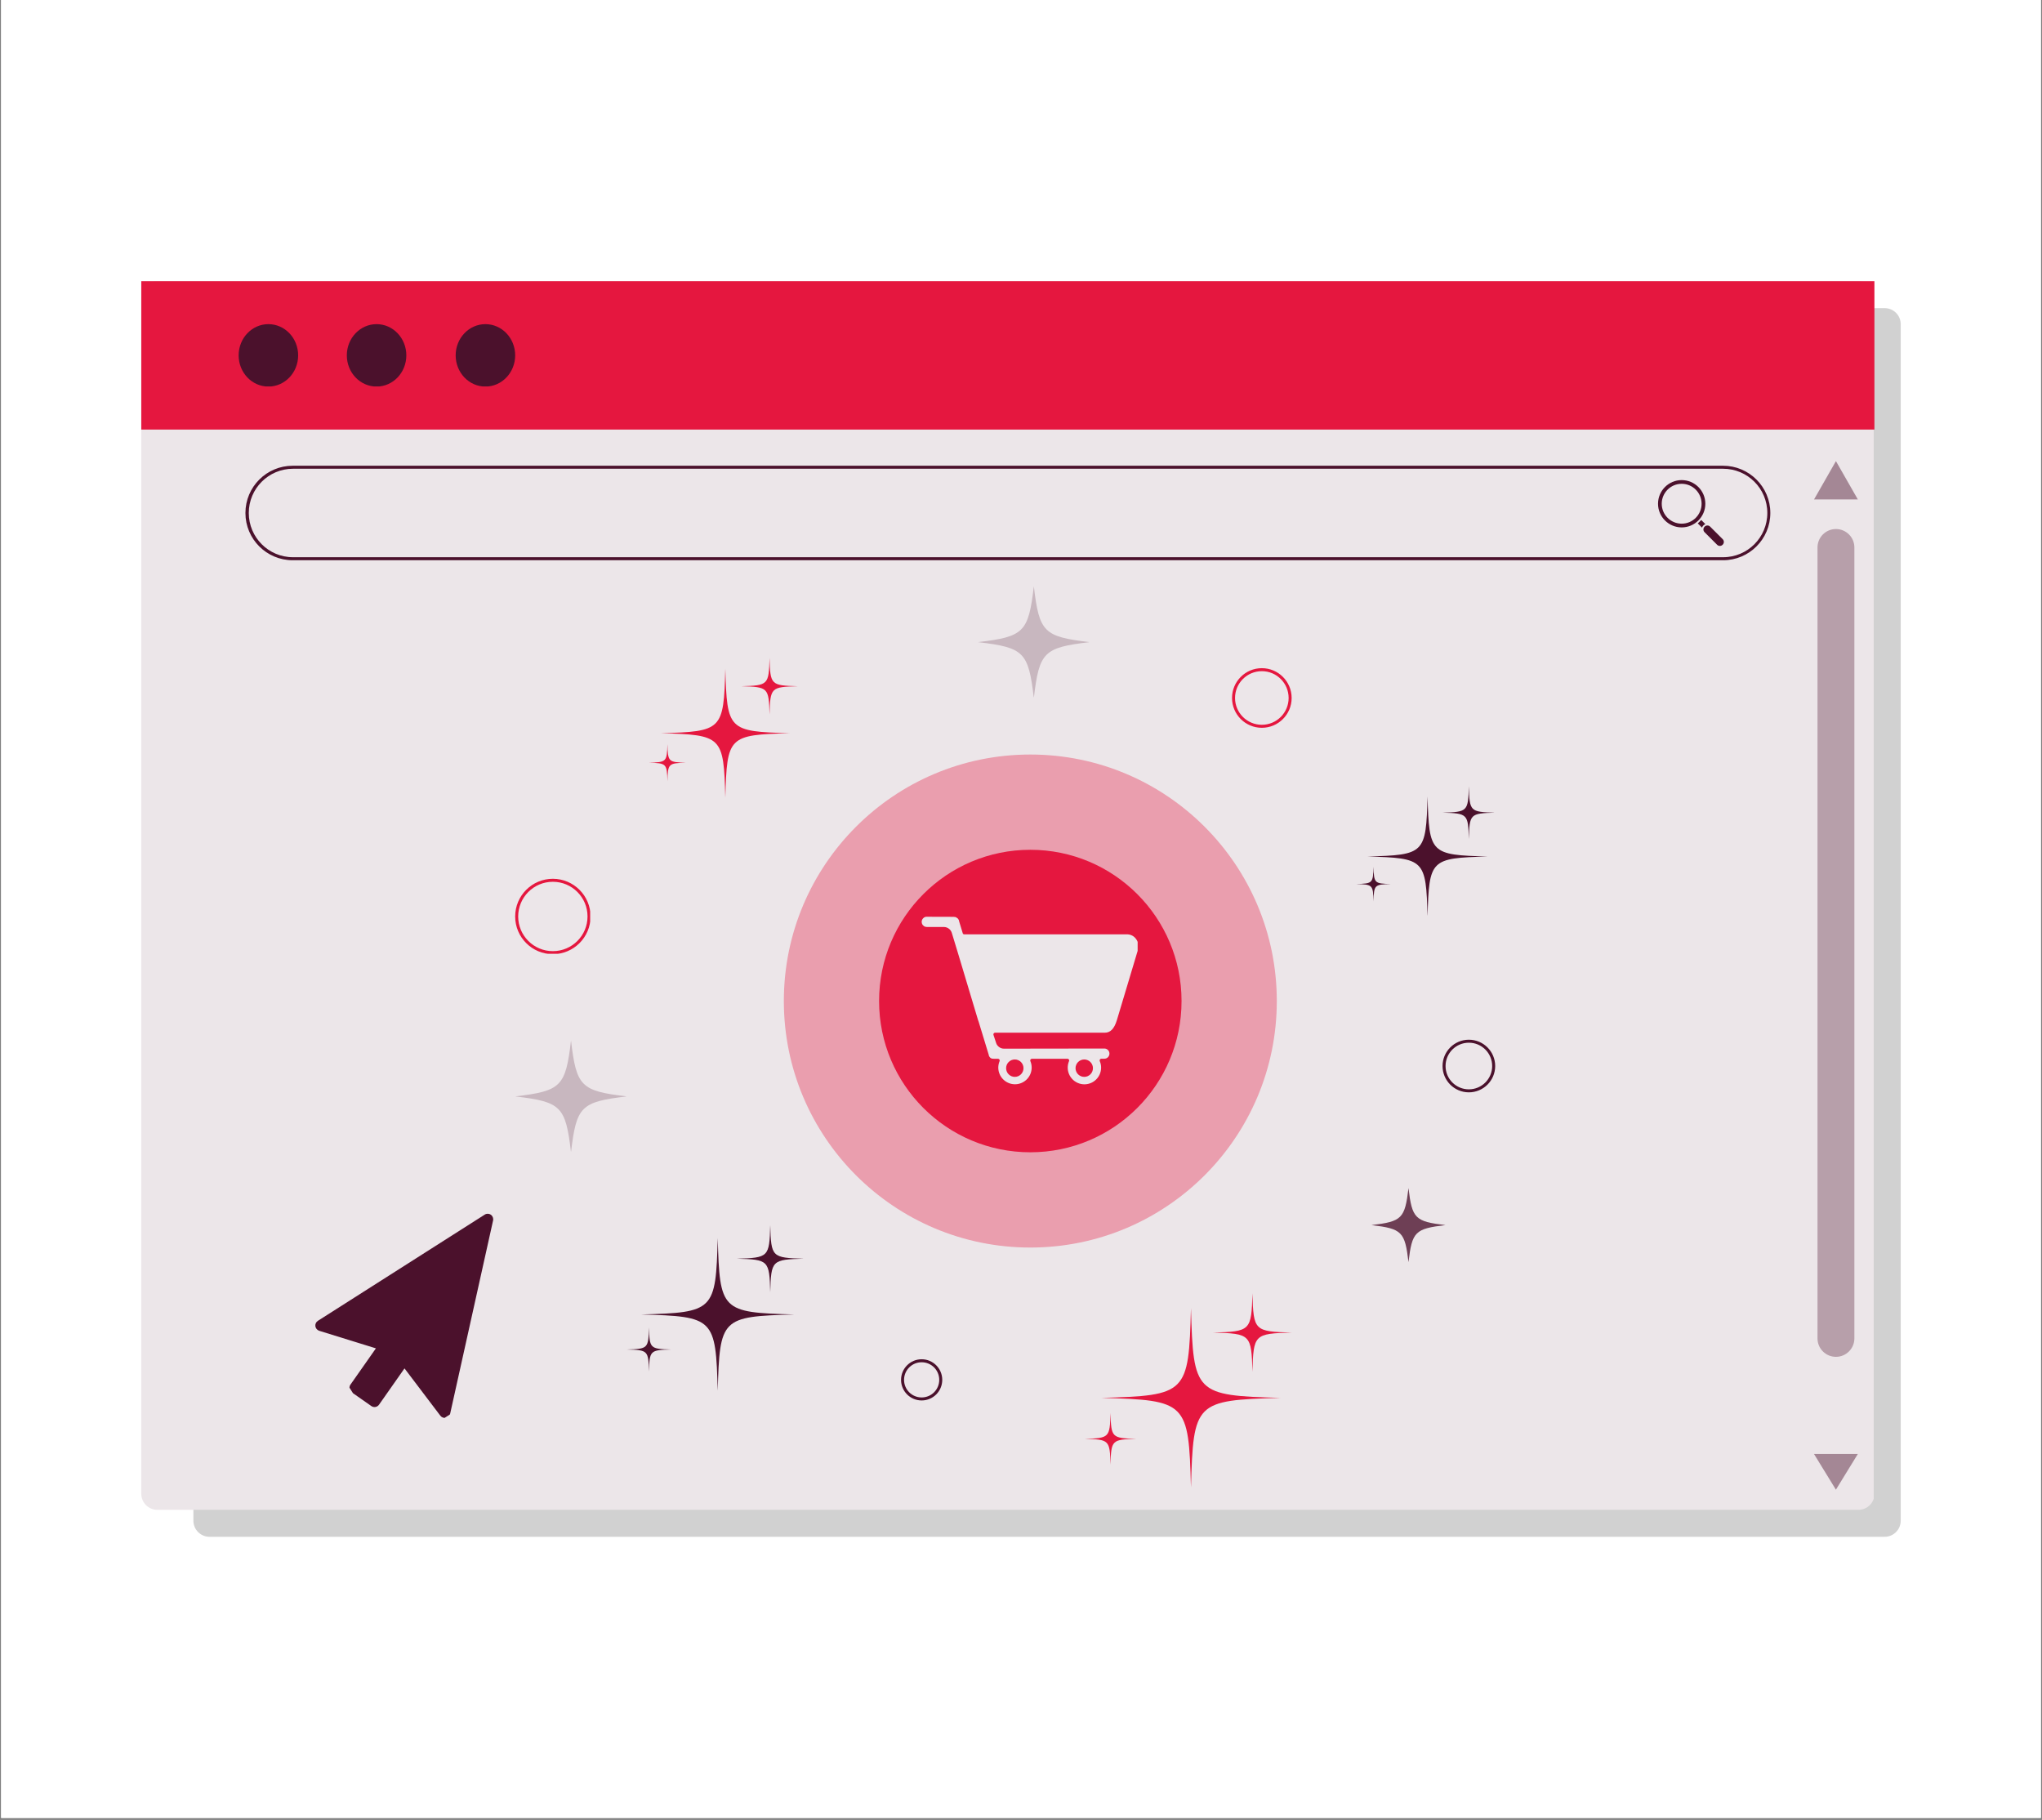<svg xmlns="http://www.w3.org/2000/svg" xmlns:xlink="http://www.w3.org/1999/xlink" width="680" zoomAndPan="magnify" viewBox="0 0 510 454.5" height="606" preserveAspectRatio="xMidYMid meet" version="1.0"><rect x="0" y="0" width="510" height="454.5" fill="#808080" stroke="none"/><defs><filter x="0%" y="0%" width="100%" height="100%" id="bfca517197"><feColorMatrix values="0 0 0 0 1 0 0 0 0 1 0 0 0 0 1 0 0 0 1 0" color-interpolation-filters="sRGB"/></filter><clipPath id="4b90a722da"><path d="M 0.281 0 L 509.719 0 L 509.719 454 L 0.281 454 Z M 0.281 0 " clip-rule="nonzero"/></clipPath><mask id="f81cfd31be"><g filter="url(#bfca517197)"><rect x="-51" width="612" fill="#000000" y="-45.45" height="545.4" fill-opacity="0.18"/></g></mask><clipPath id="da37cc3ea4"><path d="M 0.301 0.949 L 426.996 0.949 L 426.996 307.785 L 0.301 307.785 Z M 0.301 0.949 " clip-rule="nonzero"/></clipPath><clipPath id="2c7c77afc7"><path d="M 4.316 0.949 L 422.699 0.949 C 424.918 0.949 426.715 2.746 426.715 4.965 L 426.715 303.773 C 426.715 305.988 424.918 307.785 422.699 307.785 L 4.316 307.785 C 2.098 307.785 0.301 305.988 0.301 303.773 L 0.301 4.965 C 0.301 2.746 2.098 0.949 4.316 0.949 Z M 4.316 0.949 " clip-rule="nonzero"/></clipPath><clipPath id="9034a2ccd9"><rect x="0" width="428" y="0" height="308"/></clipPath><clipPath id="86b5185fac"><path d="M 35.285 70.215 L 468 70.215 L 468 377.051 L 35.285 377.051 Z M 35.285 70.215 " clip-rule="nonzero"/></clipPath><clipPath id="7bac763601"><path d="M 39.301 70.215 L 464.152 70.215 C 466.371 70.215 468.168 72.012 468.168 74.23 L 468.168 373.035 C 468.168 375.254 466.371 377.051 464.152 377.051 L 39.301 377.051 C 37.082 377.051 35.285 375.254 35.285 373.035 L 35.285 74.23 C 35.285 72.012 37.082 70.215 39.301 70.215 Z M 39.301 70.215 " clip-rule="nonzero"/></clipPath><clipPath id="611246c224"><path d="M 35.285 70.215 L 468.168 70.215 L 468.168 107.273 L 35.285 107.273 Z M 35.285 70.215 " clip-rule="nonzero"/></clipPath><clipPath id="95e57d711c"><path d="M 59.602 80.949 L 74.465 80.949 L 74.465 96.566 L 59.602 96.566 Z M 59.602 80.949 " clip-rule="nonzero"/></clipPath><clipPath id="774204e657"><path d="M 67.035 80.949 C 62.93 80.949 59.602 84.438 59.602 88.742 C 59.602 93.051 62.93 96.539 67.035 96.539 C 71.141 96.539 74.465 93.051 74.465 88.742 C 74.465 84.438 71.141 80.949 67.035 80.949 Z M 67.035 80.949 " clip-rule="nonzero"/></clipPath><clipPath id="8f4f4eb06f"><path d="M 86.621 80.949 L 101.484 80.949 L 101.484 96.566 L 86.621 96.566 Z M 86.621 80.949 " clip-rule="nonzero"/></clipPath><clipPath id="d969d7fdd8"><path d="M 94.055 80.949 C 89.949 80.949 86.621 84.438 86.621 88.742 C 86.621 93.051 89.949 96.539 94.055 96.539 C 98.156 96.539 101.484 93.051 101.484 88.742 C 101.484 84.438 98.156 80.949 94.055 80.949 Z M 94.055 80.949 " clip-rule="nonzero"/></clipPath><clipPath id="e3b03f2a8c"><path d="M 113.805 80.949 L 128.668 80.949 L 128.668 96.566 L 113.805 96.566 Z M 113.805 80.949 " clip-rule="nonzero"/></clipPath><clipPath id="c925f944b5"><path d="M 121.234 80.949 C 117.133 80.949 113.805 84.438 113.805 88.742 C 113.805 93.051 117.133 96.539 121.234 96.539 C 125.34 96.539 128.668 93.051 128.668 88.742 C 128.668 84.438 125.34 80.949 121.234 80.949 Z M 121.234 80.949 " clip-rule="nonzero"/></clipPath><mask id="d85411b764"><g filter="url(#bfca517197)"><rect x="-51" width="612" fill="#000000" y="-45.45" height="545.4" fill-opacity="0.35"/></g></mask><clipPath id="db9c3edbd3"><path d="M 0.77 0.43 L 123.887 0.43 L 123.887 123.551 L 0.77 123.551 Z M 0.77 0.43 " clip-rule="nonzero"/></clipPath><clipPath id="9190f7cefa"><path d="M 62.328 0.43 C 28.328 0.43 0.77 27.992 0.77 61.988 C 0.77 95.988 28.328 123.551 62.328 123.551 C 96.324 123.551 123.887 95.988 123.887 61.988 C 123.887 27.992 96.324 0.43 62.328 0.43 Z M 62.328 0.43 " clip-rule="nonzero"/></clipPath><clipPath id="4564ba176d"><rect x="0" width="124" y="0" height="124"/></clipPath><clipPath id="c39a9578eb"><path d="M 219.555 212.219 L 295.098 212.219 L 295.098 287.762 L 219.555 287.762 Z M 219.555 212.219 " clip-rule="nonzero"/></clipPath><clipPath id="3d02b4ef61"><path d="M 257.328 212.219 C 236.465 212.219 219.555 229.129 219.555 249.988 C 219.555 270.852 236.465 287.762 257.328 287.762 C 278.188 287.762 295.098 270.852 295.098 249.988 C 295.098 229.129 278.188 212.219 257.328 212.219 Z M 257.328 212.219 " clip-rule="nonzero"/></clipPath><clipPath id="168c896206"><path d="M 230.191 228.875 L 284.133 228.875 L 284.133 270.828 L 230.191 270.828 Z M 230.191 228.875 " clip-rule="nonzero"/></clipPath><clipPath id="710c63d06e"><path d="M 160.109 309.102 L 198.457 309.102 L 198.457 347.152 L 160.109 347.152 Z M 160.109 309.102 " clip-rule="nonzero"/></clipPath><clipPath id="a2f2800ff1"><path d="M 156.566 331 L 168 331 L 168 343 L 156.566 343 Z M 156.566 331 " clip-rule="nonzero"/></clipPath><clipPath id="1c839e031b"><path d="M 183.902 305.953 L 200.75 305.953 L 200.75 322.77 L 183.902 322.77 Z M 183.902 305.953 " clip-rule="nonzero"/></clipPath><clipPath id="3da3419a0e"><path d="M 275.043 326.66 L 319.922 326.66 L 319.922 371.473 L 275.043 371.473 Z M 275.043 326.66 " clip-rule="nonzero"/></clipPath><clipPath id="87d17ca14e"><path d="M 270.898 352 L 284 352 L 284 366 L 270.898 366 Z M 270.898 352 " clip-rule="nonzero"/></clipPath><clipPath id="2108f36016"><path d="M 302.891 322.977 L 322.594 322.977 L 322.594 342.656 L 302.891 342.656 Z M 302.891 322.977 " clip-rule="nonzero"/></clipPath><clipPath id="d6c4e7dc03"><path d="M 341.492 198.836 L 371.629 198.836 L 371.629 228.57 L 341.492 228.57 Z M 341.492 198.836 " clip-rule="nonzero"/></clipPath><clipPath id="744e1f7cbf"><path d="M 338.711 216 L 348 216 L 348 226 L 338.711 226 Z M 338.711 216 " clip-rule="nonzero"/></clipPath><clipPath id="52024f65c5"><path d="M 360.191 196.363 L 373.172 196.363 L 373.172 209.578 L 360.191 209.578 Z M 360.191 196.363 " clip-rule="nonzero"/></clipPath><clipPath id="a14348906e"><path d="M 165.027 167 L 197.32 167 L 197.32 199.207 L 165.027 199.207 Z M 165.027 167 " clip-rule="nonzero"/></clipPath><clipPath id="36d00bf580"><path d="M 162.047 185 L 172 185 L 172 196 L 162.047 196 Z M 162.047 185 " clip-rule="nonzero"/></clipPath><clipPath id="00218a58fe"><path d="M 185.066 164.316 L 199.25 164.316 L 199.25 178.477 L 185.066 178.477 Z M 185.066 164.316 " clip-rule="nonzero"/></clipPath><clipPath id="252323333b"><path d="M 307.707 166.863 L 322.594 166.863 L 322.594 181.754 L 307.707 181.754 Z M 307.707 166.863 " clip-rule="nonzero"/></clipPath><clipPath id="0a5f44c25d"><path d="M 315.152 166.863 C 311.039 166.863 307.707 170.195 307.707 174.309 C 307.707 178.418 311.039 181.754 315.152 181.754 C 319.262 181.754 322.594 178.418 322.594 174.309 C 322.594 170.195 319.262 166.863 315.152 166.863 Z M 315.152 166.863 " clip-rule="nonzero"/></clipPath><clipPath id="fc035b4984"><path d="M 128.668 219.461 L 147.398 219.461 L 147.398 238.191 L 128.668 238.191 Z M 128.668 219.461 " clip-rule="nonzero"/></clipPath><clipPath id="d0e3f479bb"><path d="M 138.078 219.461 C 132.883 219.461 128.668 223.676 128.668 228.875 C 128.668 234.07 132.883 238.285 138.078 238.285 C 143.277 238.285 147.492 234.07 147.492 228.875 C 147.492 223.676 143.277 219.461 138.078 219.461 Z M 138.078 219.461 " clip-rule="nonzero"/></clipPath><clipPath id="43f0f74e0c"><path d="M 225.043 339.449 L 235.332 339.449 L 235.332 349.738 L 225.043 349.738 Z M 225.043 339.449 " clip-rule="nonzero"/></clipPath><clipPath id="ad086ffa8e"><path d="M 230.188 339.449 C 227.348 339.449 225.043 341.754 225.043 344.594 C 225.043 347.438 227.348 349.738 230.188 349.738 C 233.031 349.738 235.332 347.438 235.332 344.594 C 235.332 341.754 233.031 339.449 230.188 339.449 Z M 230.188 339.449 " clip-rule="nonzero"/></clipPath><clipPath id="9f32004ab2"><path d="M 360.285 259.648 L 373.43 259.648 L 373.43 272.793 L 360.285 272.793 Z M 360.285 259.648 " clip-rule="nonzero"/></clipPath><clipPath id="f192b8a1cb"><path d="M 366.855 259.648 C 363.227 259.648 360.285 262.59 360.285 266.223 C 360.285 269.852 363.227 272.793 366.855 272.793 C 370.488 272.793 373.43 269.852 373.43 266.223 C 373.43 262.59 370.488 259.648 366.855 259.648 Z M 366.855 259.648 " clip-rule="nonzero"/></clipPath><clipPath id="20970100eb"><path d="M 244.258 146.41 L 271.977 146.41 L 271.977 174.133 L 244.258 174.133 Z M 244.258 146.41 " clip-rule="nonzero"/></clipPath><clipPath id="393c3876e8"><path d="M 128.668 259.859 L 156.387 259.859 L 156.387 287.578 L 128.668 287.578 Z M 128.668 259.859 " clip-rule="nonzero"/></clipPath><clipPath id="40618788d7"><path d="M 342.531 296.699 L 361.258 296.699 L 361.258 315.43 L 342.531 315.43 Z M 342.531 296.699 " clip-rule="nonzero"/></clipPath><clipPath id="ce61300c43"><path d="M 80 304 L 122 304 L 122 353 L 80 353 Z M 80 304 " clip-rule="nonzero"/></clipPath><clipPath id="ee2c10430e"><path d="M 122.309 302.516 L 142.422 334.117 L 97.547 362.676 L 77.434 331.074 Z M 122.309 302.516 " clip-rule="nonzero"/></clipPath><clipPath id="15d1886100"><path d="M 122.309 302.516 L 142.422 334.117 L 97.547 362.676 L 77.434 331.074 Z M 122.309 302.516 " clip-rule="nonzero"/></clipPath><clipPath id="0ff911df2f"><path d="M 78 303 L 124 303 L 124 355 L 78 355 Z M 78 303 " clip-rule="nonzero"/></clipPath><clipPath id="44edfdde81"><path d="M 122.309 302.516 L 142.422 334.117 L 97.547 362.676 L 77.434 331.074 Z M 122.309 302.516 " clip-rule="nonzero"/></clipPath><clipPath id="a92e8a8f6c"><path d="M 122.309 302.516 L 142.422 334.117 L 97.547 362.676 L 77.434 331.074 Z M 122.309 302.516 " clip-rule="nonzero"/></clipPath><clipPath id="8c79bc56ca"><path d="M 453.93 132.117 L 463.141 132.117 L 463.141 338.855 L 453.93 338.855 Z M 453.93 132.117 " clip-rule="nonzero"/></clipPath><clipPath id="cadf780b00"><path d="M 458.535 132.117 C 461.078 132.117 463.141 134.18 463.141 136.723 L 463.141 334.238 C 463.141 336.785 461.078 338.844 458.535 338.844 C 455.992 338.844 453.93 336.785 453.93 334.238 L 453.93 136.723 C 453.93 134.18 455.992 132.117 458.535 132.117 Z M 458.535 132.117 " clip-rule="nonzero"/></clipPath><clipPath id="d1a3a91852"><path d="M 453.066 115.156 L 464.02 115.156 L 464.02 124.727 L 453.066 124.727 Z M 453.066 115.156 " clip-rule="nonzero"/></clipPath><clipPath id="c10ba86ede"><path d="M 458.535 115.156 L 464.004 124.727 L 453.066 124.727 Z M 458.535 115.156 " clip-rule="nonzero"/></clipPath><clipPath id="56f4fa3171"><path d="M 453.035 363.109 L 464 363.109 L 464 372.02 L 453.035 372.02 Z M 453.035 363.109 " clip-rule="nonzero"/></clipPath><clipPath id="87ce67cc1a"><path d="M 458.527 372.02 L 453.059 363.109 L 464 363.109 Z M 458.527 372.02 " clip-rule="nonzero"/></clipPath><clipPath id="395d883245"><path d="M 414.09 119.895 L 426 119.895 L 426 132 L 414.09 132 Z M 414.09 119.895 " clip-rule="nonzero"/></clipPath><clipPath id="e20abe4b43"><path d="M 425 131 L 430.57 131 L 430.57 136.375 L 425 136.375 Z M 425 131 " clip-rule="nonzero"/></clipPath><clipPath id="8bbb8906f8"><path d="M 61 116.312 L 442.148 116.312 L 442.148 140 L 61 140 Z M 61 116.312 " clip-rule="nonzero"/></clipPath><clipPath id="88bd33c9c5"><path d="M 442.148 128.109 C 442.148 134.629 436.867 139.91 430.352 139.91 L 73.094 139.91 C 66.578 139.91 61.297 134.629 61.297 128.109 C 61.297 121.594 66.578 116.312 73.094 116.312 L 430.352 116.312 C 436.867 116.312 442.148 121.594 442.148 128.109 Z M 442.148 128.109 " clip-rule="nonzero"/></clipPath></defs><g clip-path="url(#4b90a722da)"><path fill="#ffffff" d="M 0.281 0 L 509.719 0 L 509.719 454 L 0.281 454 Z M 0.281 0 " fill-opacity="1" fill-rule="nonzero"/><path fill="#ffffff" d="M 0.281 0 L 509.719 0 L 509.719 454 L 0.281 454 Z M 0.281 0 " fill-opacity="1" fill-rule="nonzero"/></g><g mask="url(#f81cfd31be)"><g transform="matrix(1, 0, 0, 1, 48, 76)"><g clip-path="url(#9034a2ccd9)"><g clip-path="url(#da37cc3ea4)"><g clip-path="url(#2c7c77afc7)"><path fill="#000000" d="M 0.301 0.949 L 426.996 0.949 L 426.996 307.785 L 0.301 307.785 Z M 0.301 0.949 " fill-opacity="1" fill-rule="nonzero"/></g></g></g></g></g><g clip-path="url(#86b5185fac)"><g clip-path="url(#7bac763601)"><path fill="#ece6e9" d="M 35.285 70.215 L 467.973 70.215 L 467.973 377.051 L 35.285 377.051 Z M 35.285 70.215 " fill-opacity="1" fill-rule="nonzero"/></g></g><g clip-path="url(#611246c224)"><path fill="#e5173f" d="M 35.285 70.215 L 468.145 70.215 L 468.145 107.273 L 35.285 107.273 Z M 35.285 70.215 " fill-opacity="1" fill-rule="nonzero"/></g><g clip-path="url(#95e57d711c)"><g clip-path="url(#774204e657)"><path fill="#4b112c" d="M 59.602 80.949 L 74.465 80.949 L 74.465 96.512 L 59.602 96.512 Z M 59.602 80.949 " fill-opacity="1" fill-rule="nonzero"/></g></g><g clip-path="url(#8f4f4eb06f)"><g clip-path="url(#d969d7fdd8)"><path fill="#4b112c" d="M 86.621 80.949 L 101.484 80.949 L 101.484 96.512 L 86.621 96.512 Z M 86.621 80.949 " fill-opacity="1" fill-rule="nonzero"/></g></g><g clip-path="url(#e3b03f2a8c)"><g clip-path="url(#c925f944b5)"><path fill="#4b112c" d="M 113.805 80.949 L 128.668 80.949 L 128.668 96.512 L 113.805 96.512 Z M 113.805 80.949 " fill-opacity="1" fill-rule="nonzero"/></g></g><g mask="url(#d85411b764)"><g transform="matrix(1, 0, 0, 1, 195, 188)"><g clip-path="url(#4564ba176d)"><g clip-path="url(#db9c3edbd3)"><g clip-path="url(#9190f7cefa)"><path fill="#e5173f" d="M 0.77 0.43 L 123.887 0.43 L 123.887 123.551 L 0.77 123.551 Z M 0.77 0.43 " fill-opacity="1" fill-rule="nonzero"/></g></g></g></g></g><g clip-path="url(#c39a9578eb)"><g clip-path="url(#3d02b4ef61)"><path fill="#e5173f" d="M 219.555 212.219 L 295.098 212.219 L 295.098 287.762 L 219.555 287.762 Z M 219.555 212.219 " fill-opacity="1" fill-rule="nonzero"/></g></g><g clip-path="url(#168c896206)"><path fill="#ece6e9" d="M 238.555 229.012 L 238.465 229.012 L 238.254 228.965 L 231.473 228.945 L 231.32 228.945 C 231.023 228.98 230.773 229.105 230.57 229.32 C 230.32 229.566 230.195 229.867 230.195 230.223 C 230.195 230.332 230.211 230.441 230.238 230.547 L 230.277 230.656 C 230.367 230.91 230.523 231.113 230.742 231.266 C 230.961 231.422 231.203 231.496 231.473 231.496 L 235.672 231.496 C 236.191 231.488 236.652 231.648 237.055 231.973 C 237.363 232.23 237.578 232.551 237.707 232.93 L 239.344 238.312 L 244.262 254.707 C 244.316 254.871 244.371 255.039 244.43 255.184 L 246.961 263.48 C 246.961 263.48 246.961 263.48 246.961 263.504 L 246.961 263.543 L 247.02 263.742 C 247.066 263.836 247.129 263.926 247.195 264.004 C 247.238 264.062 247.289 264.113 247.344 264.156 L 247.379 264.191 C 247.398 264.203 247.418 264.219 247.434 264.238 L 247.477 264.238 L 247.574 264.301 L 247.699 264.359 L 247.773 264.387 L 248.027 264.387 L 248.246 264.414 L 249.27 264.414 C 249.34 264.414 249.406 264.43 249.469 264.461 C 249.527 264.496 249.578 264.543 249.617 264.602 C 249.656 264.66 249.68 264.723 249.684 264.793 C 249.691 264.863 249.68 264.93 249.652 264.992 C 249.52 265.309 249.426 265.641 249.375 265.977 C 249.32 266.316 249.312 266.66 249.344 267 C 249.379 267.344 249.449 267.676 249.566 268 C 249.68 268.324 249.832 268.629 250.023 268.914 C 250.215 269.203 250.438 269.461 250.691 269.691 C 250.945 269.922 251.223 270.121 251.527 270.281 C 251.828 270.445 252.148 270.566 252.48 270.652 C 252.812 270.734 253.152 270.777 253.496 270.777 C 253.84 270.777 254.18 270.734 254.512 270.652 C 254.844 270.566 255.164 270.445 255.465 270.281 C 255.77 270.121 256.047 269.922 256.301 269.691 C 256.555 269.461 256.777 269.203 256.969 268.914 C 257.16 268.629 257.312 268.324 257.426 268 C 257.539 267.676 257.613 267.344 257.648 267 C 257.68 266.66 257.668 266.316 257.617 265.977 C 257.566 265.641 257.473 265.309 257.34 264.992 C 257.281 264.855 257.289 264.727 257.375 264.602 C 257.457 264.477 257.574 264.41 257.723 264.41 L 266.617 264.41 C 266.766 264.41 266.883 264.477 266.965 264.602 C 267.047 264.727 267.059 264.855 267 264.992 C 266.879 265.277 266.789 265.57 266.734 265.875 C 266.68 266.18 266.66 266.484 266.672 266.793 C 266.688 267.102 266.73 267.406 266.812 267.703 C 266.895 268 267.004 268.285 267.148 268.559 C 267.293 268.832 267.465 269.086 267.664 269.32 C 267.863 269.559 268.09 269.766 268.336 269.953 C 268.582 270.137 268.848 270.293 269.129 270.422 C 269.41 270.547 269.699 270.641 270.004 270.703 C 270.305 270.766 270.609 270.793 270.918 270.789 C 271.227 270.781 271.531 270.742 271.832 270.668 C 272.133 270.594 272.422 270.488 272.695 270.352 C 272.973 270.215 273.23 270.047 273.469 269.852 C 273.711 269.656 273.926 269.438 274.117 269.195 C 274.305 268.953 274.469 268.695 274.602 268.414 C 274.734 268.137 274.836 267.848 274.902 267.547 C 274.973 267.246 275.008 266.941 275.008 266.633 C 275.012 266.059 274.895 265.508 274.664 264.98 C 274.641 264.914 274.629 264.848 274.637 264.777 C 274.645 264.711 274.664 264.645 274.703 264.59 C 274.742 264.531 274.793 264.484 274.852 264.449 C 274.914 264.418 274.977 264.398 275.047 264.395 L 275.816 264.395 C 275.984 264.395 276.148 264.363 276.305 264.301 C 276.461 264.234 276.598 264.141 276.719 264.023 C 276.836 263.902 276.93 263.766 276.992 263.609 C 277.059 263.453 277.09 263.289 277.09 263.121 C 277.09 262.953 277.059 262.789 276.992 262.633 C 276.93 262.477 276.836 262.34 276.719 262.219 C 276.598 262.102 276.461 262.008 276.305 261.941 C 276.148 261.879 275.984 261.848 275.816 261.848 L 251.906 261.883 L 250.809 261.883 C 250.348 261.895 249.93 261.766 249.559 261.5 C 249.184 261.234 248.922 260.887 248.777 260.449 L 248.777 260.422 L 248.121 258.441 C 248.082 258.309 248.102 258.184 248.184 258.074 C 248.266 257.957 248.379 257.902 248.52 257.902 L 275.891 257.902 C 277.324 257.902 278.281 256.945 278.953 254.738 L 284.207 237.219 C 284.344 236.773 284.375 236.316 284.305 235.855 C 284.234 235.395 284.066 234.973 283.801 234.586 C 283.293 233.84 282.59 233.422 281.691 233.34 L 240.848 233.34 C 240.641 233.34 240.508 233.242 240.445 233.043 L 239.516 229.988 L 239.516 229.949 C 239.516 229.941 239.516 229.934 239.516 229.926 L 239.457 229.727 C 239.406 229.625 239.344 229.535 239.273 229.453 C 239.227 229.398 239.18 229.348 239.125 229.301 L 239.082 229.27 L 239.023 229.223 L 238.98 229.223 C 238.949 229.199 238.914 229.176 238.879 229.156 L 238.762 229.078 L 238.68 229.047 L 238.707 228.875 L 238.656 229.035 Z M 270.797 264.582 C 271.086 264.582 271.359 264.637 271.629 264.75 C 271.895 264.859 272.129 265.016 272.332 265.219 C 272.535 265.422 272.695 265.656 272.805 265.926 C 272.914 266.191 272.969 266.469 272.969 266.758 C 272.969 267.043 272.914 267.32 272.805 267.586 C 272.695 267.855 272.535 268.09 272.332 268.293 C 272.129 268.496 271.895 268.652 271.629 268.766 C 271.359 268.875 271.086 268.93 270.797 268.93 C 270.508 268.93 270.23 268.875 269.965 268.766 C 269.699 268.652 269.465 268.496 269.258 268.293 C 269.055 268.09 268.898 267.855 268.789 267.586 C 268.676 267.32 268.621 267.043 268.621 266.758 C 268.621 266.469 268.676 266.191 268.789 265.926 C 268.898 265.656 269.055 265.422 269.258 265.219 C 269.465 265.016 269.699 264.859 269.965 264.75 C 270.23 264.637 270.508 264.582 270.797 264.582 Z M 253.453 264.582 C 253.742 264.582 254.02 264.637 254.285 264.75 C 254.551 264.859 254.785 265.016 254.988 265.219 C 255.191 265.422 255.352 265.656 255.461 265.926 C 255.57 266.191 255.625 266.469 255.625 266.758 C 255.625 267.043 255.57 267.32 255.461 267.586 C 255.352 267.855 255.191 268.09 254.988 268.293 C 254.785 268.496 254.551 268.652 254.285 268.766 C 254.02 268.875 253.742 268.93 253.453 268.93 C 253.164 268.93 252.887 268.875 252.621 268.766 C 252.355 268.652 252.121 268.496 251.918 268.293 C 251.711 268.09 251.555 267.855 251.445 267.586 C 251.336 267.32 251.281 267.043 251.281 266.758 C 251.281 266.465 251.336 266.188 251.445 265.918 C 251.559 265.652 251.719 265.418 251.922 265.211 C 252.129 265.008 252.367 264.852 252.633 264.742 C 252.902 264.633 253.184 264.582 253.473 264.582 Z M 253.453 264.582 " fill-opacity="1" fill-rule="nonzero"/></g><g clip-path="url(#710c63d06e)"><path fill="#4b112c" d="M 179.258 309.145 C 178.758 327.367 178.355 327.77 160.133 328.266 C 178.355 328.766 178.758 329.168 179.258 347.391 C 179.754 329.168 180.156 328.766 198.379 328.266 C 180.156 327.77 179.754 327.367 179.258 309.145 " fill-opacity="1" fill-rule="nonzero"/></g><g clip-path="url(#a2f2800ff1)"><path fill="#4b112c" d="M 162.082 331.496 C 161.941 336.75 161.824 336.867 156.566 337.012 C 161.824 337.152 161.941 337.27 162.082 342.527 C 162.227 337.27 162.344 337.152 167.598 337.012 C 162.344 336.867 162.227 336.75 162.082 331.496 " fill-opacity="1" fill-rule="nonzero"/></g><g clip-path="url(#1c839e031b)"><path fill="#4b112c" d="M 192.371 322.711 C 192.59 314.73 192.766 314.551 200.75 314.336 C 192.766 314.117 192.59 313.938 192.371 305.957 C 192.152 313.938 191.977 314.117 183.992 314.336 C 191.977 314.551 192.152 314.73 192.371 322.711 " fill-opacity="1" fill-rule="nonzero"/></g><g clip-path="url(#3da3419a0e)"><path fill="#e5173f" d="M 297.453 326.707 C 296.871 348.035 296.398 348.508 275.07 349.09 C 296.398 349.672 296.871 350.145 297.453 371.473 C 298.035 350.145 298.508 349.672 319.836 349.09 C 298.508 348.508 298.035 348.035 297.453 326.707 " fill-opacity="1" fill-rule="nonzero"/></g><g clip-path="url(#87d17ca14e)"><path fill="#e5173f" d="M 277.355 352.871 C 277.188 359.02 277.051 359.156 270.898 359.324 C 277.051 359.492 277.188 359.629 277.355 365.781 C 277.523 359.629 277.66 359.492 283.809 359.324 C 277.66 359.156 277.523 359.02 277.355 352.871 " fill-opacity="1" fill-rule="nonzero"/></g><g clip-path="url(#2108f36016)"><path fill="#e5173f" d="M 312.801 342.59 C 313.059 333.246 313.262 333.039 322.609 332.785 C 313.262 332.527 313.059 332.32 312.801 322.977 C 312.547 332.32 312.34 332.527 302.996 332.785 C 312.34 333.039 312.547 333.246 312.801 342.59 " fill-opacity="1" fill-rule="nonzero"/></g><g clip-path="url(#d6c4e7dc03)"><path fill="#4b112c" d="M 356.539 198.867 C 356.148 213.191 355.832 213.508 341.512 213.898 C 355.832 214.289 356.148 214.605 356.539 228.926 C 356.93 214.605 357.25 214.289 371.57 213.898 C 357.25 213.508 356.93 213.191 356.539 198.867 " fill-opacity="1" fill-rule="nonzero"/></g><g clip-path="url(#744e1f7cbf)"><path fill="#4b112c" d="M 343.043 216.438 C 342.93 220.566 342.84 220.656 338.711 220.77 C 342.84 220.883 342.93 220.973 343.043 225.105 C 343.156 220.973 343.246 220.883 347.379 220.77 C 343.246 220.656 343.156 220.566 343.043 216.438 " fill-opacity="1" fill-rule="nonzero"/></g><g clip-path="url(#52024f65c5)"><path fill="#4b112c" d="M 366.848 209.535 C 367.02 203.258 367.156 203.121 373.43 202.949 C 367.156 202.777 367.02 202.637 366.848 196.363 C 366.676 202.637 366.535 202.777 360.262 202.949 C 366.535 203.121 366.676 203.258 366.848 209.535 " fill-opacity="1" fill-rule="nonzero"/></g><g clip-path="url(#a14348906e)"><path fill="#e5173f" d="M 181.152 167 C 180.734 182.344 180.395 182.684 165.051 183.105 C 180.395 183.523 180.734 183.863 181.152 199.207 C 181.574 183.863 181.914 183.523 197.258 183.105 C 181.914 182.684 181.574 182.344 181.152 167 " fill-opacity="1" fill-rule="nonzero"/></g><g clip-path="url(#36d00bf580)"><path fill="#e5173f" d="M 166.691 185.824 C 166.57 190.25 166.473 190.348 162.047 190.469 C 166.473 190.59 166.57 190.688 166.691 195.113 C 166.812 190.688 166.91 190.59 171.336 190.469 C 166.91 190.348 166.812 190.25 166.691 185.824 " fill-opacity="1" fill-rule="nonzero"/></g><g clip-path="url(#00218a58fe)"><path fill="#e5173f" d="M 192.195 178.43 C 192.379 171.703 192.527 171.555 199.254 171.371 C 192.527 171.188 192.379 171.039 192.195 164.316 C 192.012 171.039 191.863 171.188 185.141 171.371 C 191.863 171.555 192.012 171.703 192.195 178.43 " fill-opacity="1" fill-rule="nonzero"/></g><g clip-path="url(#252323333b)"><g clip-path="url(#0a5f44c25d)"><path stroke-linecap="butt" transform="matrix(0.749, 0, 0, 0.749, 307.706, 166.863)" fill="none" stroke-linejoin="miter" d="M 9.94 0.001 C 4.449 0.001 0.002 4.449 0.002 9.939 C 0.002 15.424 4.449 19.877 9.94 19.877 C 15.425 19.877 19.873 15.424 19.873 9.939 C 19.873 4.449 15.425 0.001 9.94 0.001 Z M 9.94 0.001 " stroke="#e5173f" stroke-width="2" stroke-opacity="1" stroke-miterlimit="4"/></g></g><g clip-path="url(#fc035b4984)"><g clip-path="url(#d0e3f479bb)"><path stroke-linecap="butt" transform="matrix(0.749, 0, 0, 0.749, 128.668, 219.462)" fill="none" stroke-linejoin="miter" d="M 12.561 -0.001 C 5.626 -0.001 0.001 5.625 0.001 12.564 C 0.001 19.499 5.626 25.125 12.561 25.125 C 19.501 25.125 25.127 19.499 25.127 12.564 C 25.127 5.625 19.501 -0.001 12.561 -0.001 Z M 12.561 -0.001 " stroke="#e5173f" stroke-width="2" stroke-opacity="1" stroke-miterlimit="4"/></g></g><g clip-path="url(#43f0f74e0c)"><g clip-path="url(#ad086ffa8e)"><path stroke-linecap="butt" transform="matrix(0.749, 0, 0, 0.749, 225.044, 339.45)" fill="none" stroke-linejoin="miter" d="M 6.865 -0.001 C 3.075 -0.001 -0.001 3.076 -0.001 6.866 C -0.001 10.662 3.075 13.733 6.865 13.733 C 10.661 13.733 13.732 10.662 13.732 6.866 C 13.732 3.076 10.661 -0.001 6.865 -0.001 Z M 6.865 -0.001 " stroke="#4b112c" stroke-width="2" stroke-opacity="1" stroke-miterlimit="4"/></g></g><g clip-path="url(#9f32004ab2)"><g clip-path="url(#f192b8a1cb)"><path stroke-linecap="butt" transform="matrix(0.749, 0, 0, 0.749, 360.284, 259.649)" fill="none" stroke-linejoin="miter" d="M 8.772 -0 C 3.928 -0 0.002 3.926 0.002 8.775 C 0.002 13.619 3.928 17.545 8.772 17.545 C 13.621 17.545 17.547 13.619 17.547 8.775 C 17.547 3.926 13.621 -0 8.772 -0 Z M 8.772 -0 " stroke="#4b112c" stroke-width="2" stroke-opacity="1" stroke-miterlimit="4"/></g></g><g clip-path="url(#20970100eb)"><path fill="#c8b7bf" d="M 258.207 146.41 C 256.848 157.898 255.746 159 244.258 160.359 C 244.281 160.363 244.305 160.363 244.328 160.367 C 255.75 161.723 256.848 162.844 258.207 174.309 C 259.566 162.82 260.668 161.719 272.152 160.359 C 260.668 159 259.566 157.898 258.207 146.41 Z M 258.207 146.41 " fill-opacity="1" fill-rule="nonzero"/></g><g clip-path="url(#393c3876e8)"><path fill="#c8b7bf" d="M 142.613 259.859 C 141.254 271.348 140.152 272.449 128.668 273.809 C 128.691 273.809 128.715 273.812 128.738 273.816 C 140.156 275.172 141.258 276.293 142.613 287.754 C 143.973 276.27 145.078 275.168 156.562 273.809 C 145.078 272.449 143.973 271.348 142.613 259.859 Z M 142.613 259.859 " fill-opacity="1" fill-rule="nonzero"/></g><g clip-path="url(#40618788d7)"><path fill="#6e3f55" d="M 351.777 296.699 C 350.875 304.312 350.145 305.047 342.531 305.945 C 342.547 305.949 342.562 305.949 342.578 305.953 C 350.148 306.852 350.879 307.594 351.777 315.195 C 352.68 307.578 353.41 306.848 361.023 305.945 C 353.41 305.047 352.68 304.312 351.777 296.699 Z M 351.777 296.699 " fill-opacity="1" fill-rule="nonzero"/></g><g clip-path="url(#ce61300c43)"><g clip-path="url(#ee2c10430e)"><g clip-path="url(#15d1886100)"><path fill="#4b112c" d="M 111.09 352.695 L 121.801 304.488 L 80.133 331.004 L 96.113 335.965 L 88.668 346.59 L 93.535 349.992 L 100.988 339.375 Z M 111.09 352.695 " fill-opacity="1" fill-rule="nonzero"/></g></g></g><g clip-path="url(#0ff911df2f)"><g clip-path="url(#44edfdde81)"><g clip-path="url(#a92e8a8f6c)"><path fill="#4b112c" d="M 87.492 347.336 C 87.203 346.883 87.199 346.27 87.523 345.793 L 93.887 336.727 L 79.727 332.34 C 79.215 332.176 78.84 331.727 78.762 331.199 C 78.691 330.668 78.941 330.137 79.398 329.848 L 121.062 303.332 C 121.523 303.027 122.129 303.035 122.59 303.359 C 123.051 303.68 123.27 304.242 123.148 304.797 L 112.438 353.004 C 112.32 353.523 111.906 353.941 111.379 354.059 C 110.852 354.176 110.305 353.977 109.977 353.543 L 101.027 341.73 L 94.664 350.797 C 94.445 351.102 94.129 351.305 93.77 351.367 C 93.414 351.43 93.039 351.344 92.734 351.129 L 87.863 347.715 C 87.711 347.621 87.586 347.48 87.492 347.336 Z M 97.289 335.215 C 97.348 335.305 97.395 335.402 97.426 335.512 C 97.566 335.934 97.504 336.398 97.242 336.754 L 90.59 346.25 L 93.18 348.066 L 99.852 338.578 C 100.105 338.211 100.52 337.996 100.961 337.984 C 101.398 337.977 101.824 338.18 102.09 338.535 L 110.383 349.473 L 119.723 307.461 L 83.414 330.57 L 96.535 334.633 C 96.84 334.734 97.113 334.941 97.289 335.215 Z M 97.289 335.215 " fill-opacity="1" fill-rule="nonzero"/></g></g></g><g clip-path="url(#8c79bc56ca)"><g clip-path="url(#cadf780b00)"><path fill="#b79faa" d="M 453.93 132.117 L 463.141 132.117 L 463.141 338.855 L 453.93 338.855 Z M 453.93 132.117 " fill-opacity="1" fill-rule="nonzero"/></g></g><g clip-path="url(#d1a3a91852)"><g clip-path="url(#c10ba86ede)"><path fill="#a48795" d="M 453.066 115.156 L 464.02 115.156 L 464.02 124.727 L 453.066 124.727 Z M 453.066 115.156 " fill-opacity="1" fill-rule="nonzero"/></g></g><g clip-path="url(#56f4fa3171)"><g clip-path="url(#87ce67cc1a)"><path fill="#a48795" d="M 464 372.02 L 453.07 372.02 L 453.07 363.109 L 464 363.109 Z M 464 372.02 " fill-opacity="1" fill-rule="nonzero"/></g></g><g clip-path="url(#395d883245)"><path fill="#4b112c" d="M 420.008 119.895 C 416.75 119.895 414.102 122.543 414.102 125.801 C 414.102 129.059 416.75 131.707 420.008 131.707 C 423.266 131.707 425.914 129.059 425.914 125.801 C 425.914 122.543 423.266 119.895 420.008 119.895 Z M 420.008 130.777 C 417.262 130.777 415.027 128.547 415.027 125.801 C 415.027 123.055 417.262 120.82 420.008 120.82 C 422.754 120.82 424.984 123.055 424.984 125.801 C 424.984 128.547 422.754 130.777 420.008 130.777 Z M 420.008 130.777 " fill-opacity="1" fill-rule="nonzero"/></g><path fill="#4b112c" d="M 425.926 130.891 L 424.883 129.848 C 424.625 130.16 424.336 130.445 424.023 130.703 L 425.082 131.762 C 425.148 131.57 425.258 131.387 425.41 131.234 L 425.441 131.207 C 425.582 131.066 425.746 130.961 425.926 130.891 Z M 425.926 130.891 " fill-opacity="1" fill-rule="nonzero"/><g clip-path="url(#e20abe4b43)"><path fill="#4b112c" d="M 427.113 131.512 C 426.934 131.328 426.691 131.23 426.43 131.23 C 426.172 131.23 425.93 131.328 425.746 131.512 L 425.719 131.539 C 425.535 131.723 425.438 131.965 425.438 132.223 C 425.438 132.484 425.535 132.727 425.719 132.906 L 428.859 136.047 C 429.039 136.23 429.285 136.332 429.543 136.332 C 429.801 136.332 430.043 136.23 430.227 136.047 L 430.254 136.02 C 430.633 135.641 430.633 135.027 430.254 134.652 Z M 427.113 131.512 " fill-opacity="1" fill-rule="nonzero"/></g><g clip-path="url(#8bbb8906f8)"><g clip-path="url(#88bd33c9c5)"><path stroke-linecap="butt" transform="matrix(0, 0.749, -0.749, 0, 442.15, 116.312)" fill="none" stroke-linejoin="miter" d="M 15.748 0.002 C 24.45 0.002 31.499 7.051 31.499 15.748 L 31.499 492.616 C 31.499 501.313 24.45 508.362 15.748 508.362 C 7.05 508.362 0.001 501.313 0.001 492.616 L 0.001 15.748 C 0.001 7.051 7.05 0.002 15.748 0.002 Z M 15.748 0.002 " stroke="#4b112c" stroke-width="2" stroke-opacity="1" stroke-miterlimit="4"/></g></g></svg>